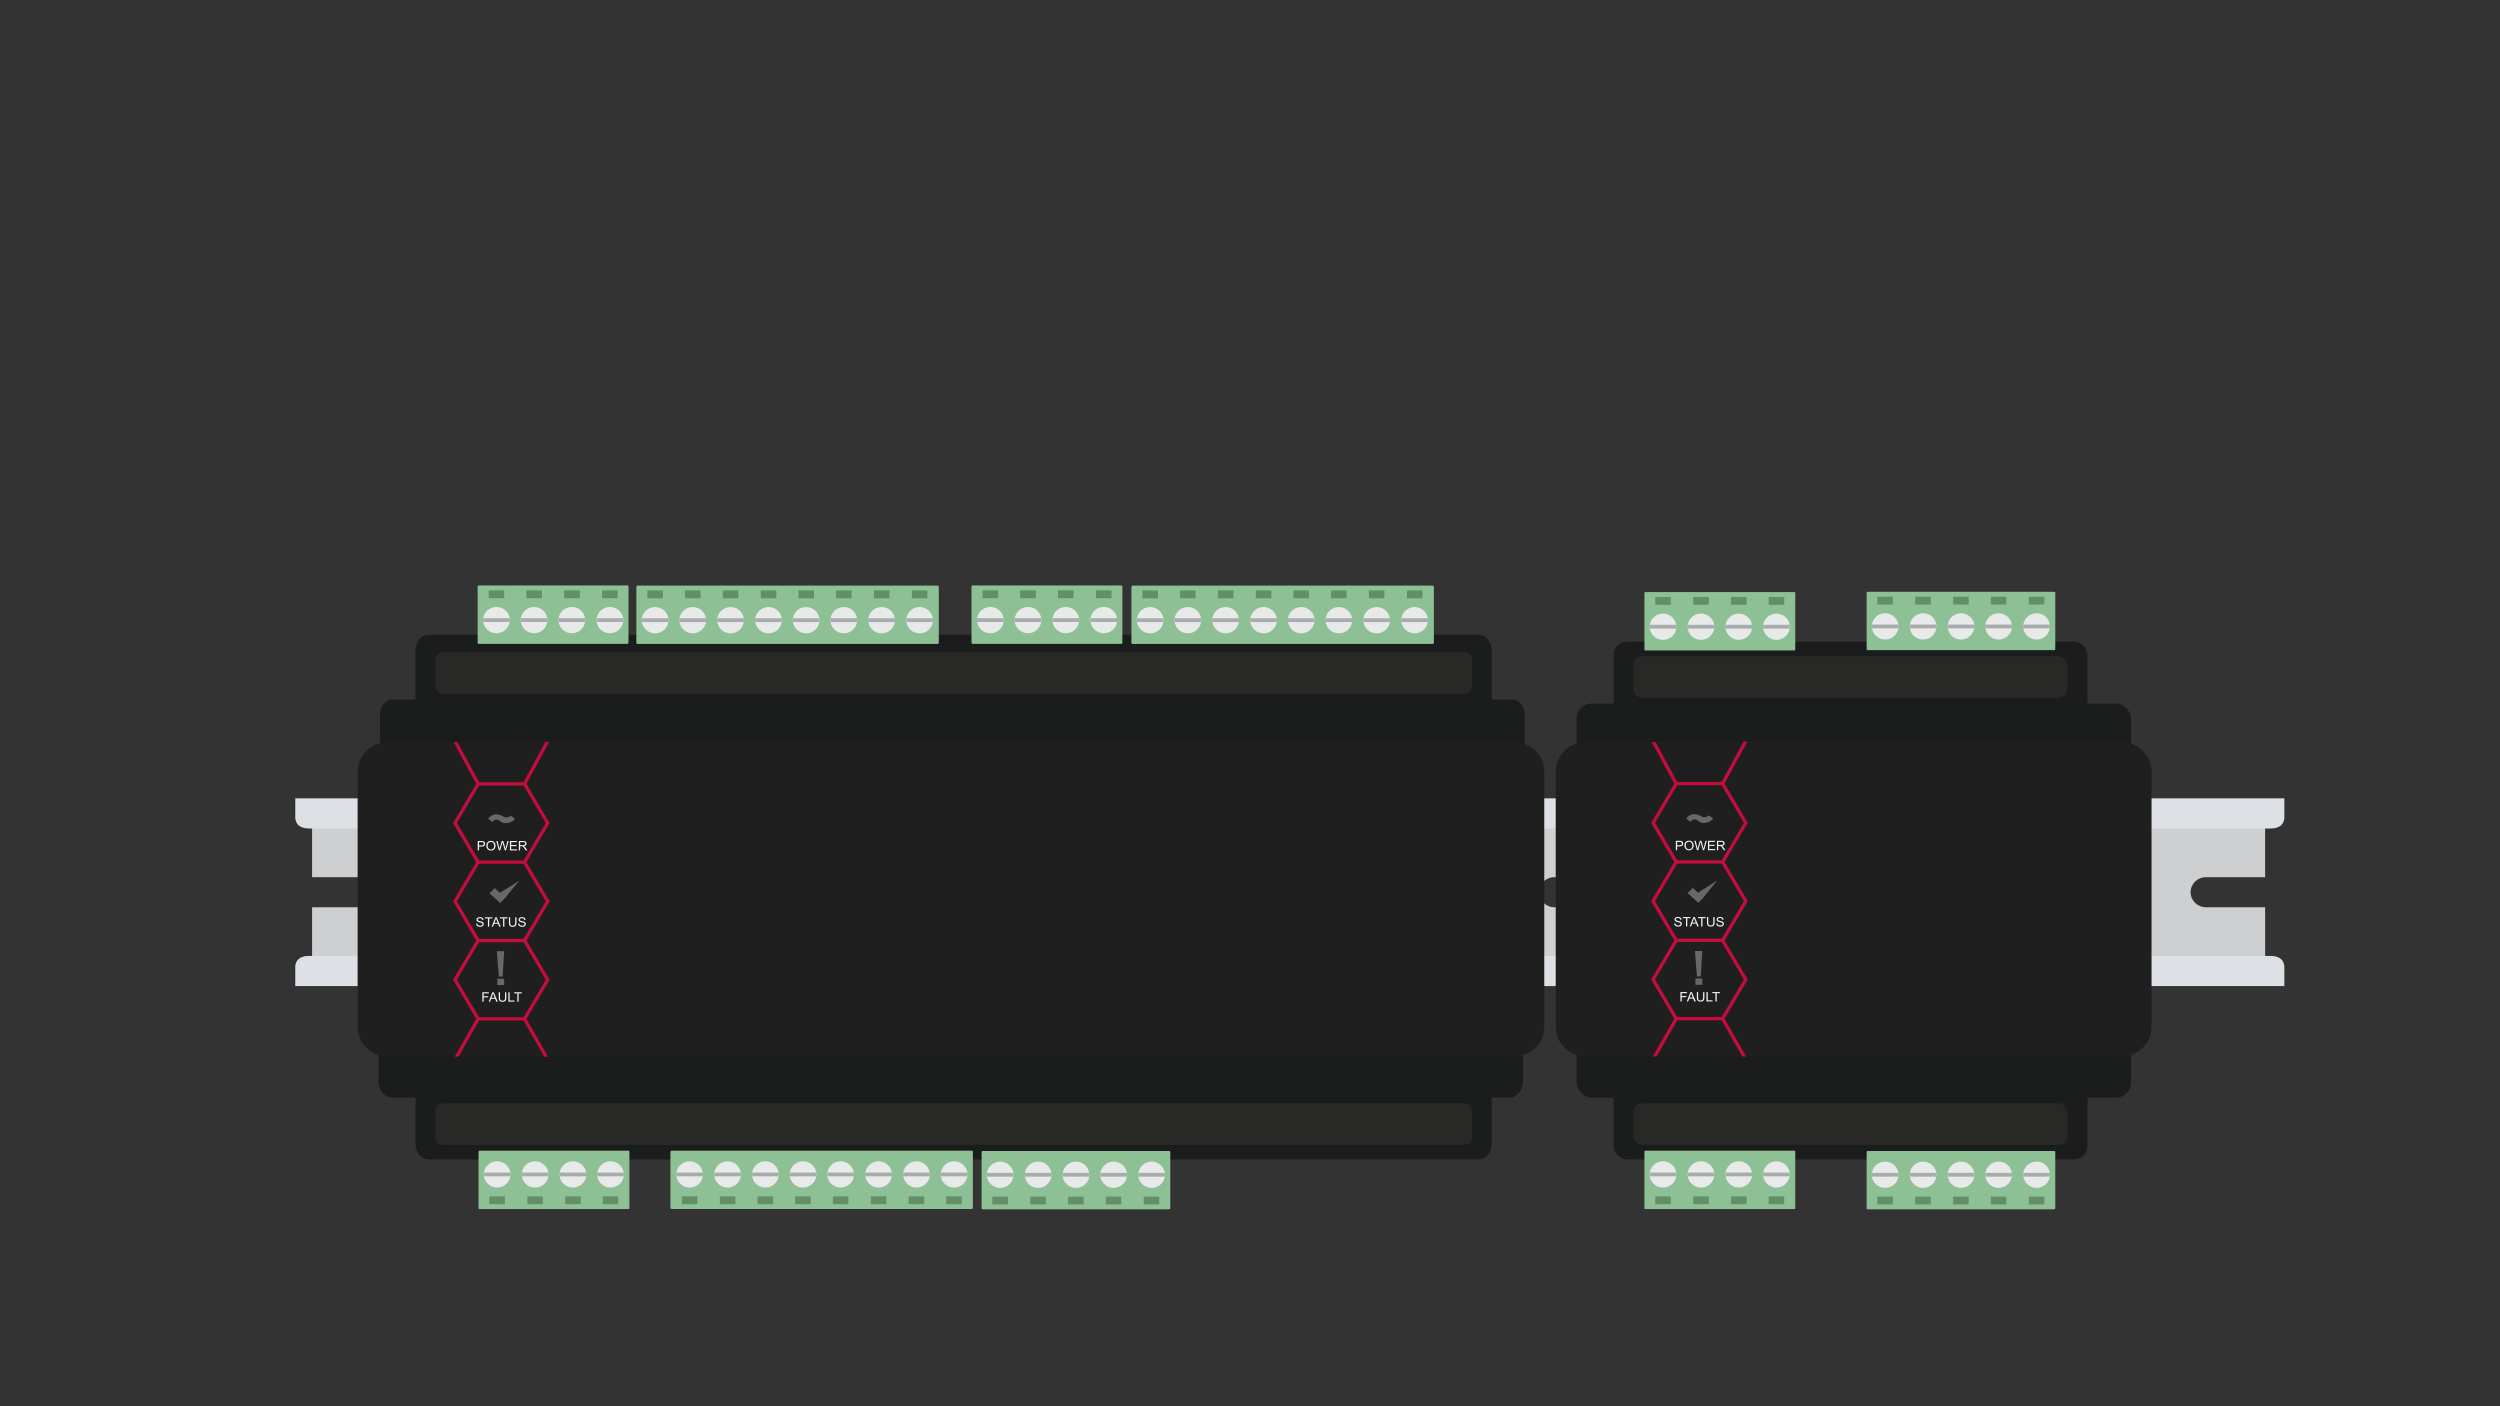<?xml version="1.0" encoding="UTF-8"?><svg id="Layer_1" xmlns="http://www.w3.org/2000/svg" xmlns:xlink="http://www.w3.org/1999/xlink" viewBox="0 0 800 450"><rect x="0" y="0" width="800" height="450" fill="#333333" stroke="none"/><defs><style>.cls-1{fill:#282827;}.cls-2{clip-path:url(#clippath-45);}.cls-3{clip-path:url(#clippath-20);}.cls-4{clip-path:url(#clippath-11);}.cls-5{clip-path:url(#clippath-16);}.cls-6{clip-path:url(#clippath-33);}.cls-7{clip-path:url(#clippath-47);}.cls-8{fill:#628e68;}.cls-9{clip-path:url(#clippath-41);}.cls-10{clip-path:url(#clippath-32);}.cls-11{fill:#f4f5f6;}.cls-12{clip-path:url(#clippath-2);}.cls-13{clip-path:url(#clippath-13);}.cls-14{isolation:isolate;}.cls-15{clip-path:url(#clippath-37);}.cls-16{clip-path:url(#clippath-46);}.cls-17{clip-path:url(#clippath-25);}.cls-18{clip-path:url(#clippath-15);}.cls-19{clip-path:url(#clippath-6);}.cls-20{stroke:#a9acad;stroke-miterlimit:10;stroke-width:1.216px;}.cls-20,.cls-21{fill:none;}.cls-22{clip-path:url(#clippath-40);}.cls-23{clip-path:url(#clippath-26);}.cls-24{fill:#cdcfd1;}.cls-25{clip-path:url(#clippath-7);}.cls-26{clip-path:url(#clippath-21);}.cls-27{clip-path:url(#clippath-34);}.cls-28{clip-path:url(#clippath-57);}.cls-29{clip-path:url(#clippath-1);}.cls-30{clip-path:url(#clippath-4);}.cls-31{fill:#1b1c1c;}.cls-32{clip-path:url(#clippath-38);}.cls-33{clip-path:url(#clippath-36);}.cls-34{clip-path:url(#clippath-27);}.cls-35{fill:#e8eaea;}.cls-36{clip-path:url(#clippath-44);}.cls-37{clip-path:url(#clippath-12);}.cls-38{clip-path:url(#clippath-24);}.cls-39{clip-path:url(#clippath-30);}.cls-40{clip-path:url(#clippath-22);}.cls-41{clip-path:url(#clippath-9);}.cls-42{clip-path:url(#clippath-52);}.cls-43{clip-path:url(#clippath);}.cls-44{clip-path:url(#clippath-50);}.cls-45{clip-path:url(#clippath-48);}.cls-46{clip-path:url(#clippath-39);}.cls-47{clip-path:url(#clippath-19);}.cls-48{clip-path:url(#clippath-31);}.cls-49{clip-path:url(#clippath-54);}.cls-50{clip-path:url(#clippath-3);}.cls-51{clip-path:url(#clippath-43);}.cls-52{fill:#8ec096;}.cls-53{clip-path:url(#clippath-8);}.cls-54{fill:#dde0e4;}.cls-55{clip-path:url(#clippath-55);}.cls-56{clip-path:url(#clippath-29);}.cls-57{clip-path:url(#clippath-18);}.cls-58{clip-path:url(#clippath-14);}.cls-59{clip-path:url(#clippath-17);}.cls-60{clip-path:url(#clippath-5);}.cls-61{clip-path:url(#clippath-58);}.cls-62{clip-path:url(#clippath-42);}.cls-63{clip-path:url(#clippath-10);}.cls-64{fill:#1f1f20;}.cls-65{clip-path:url(#clippath-23);}.cls-66{fill:#686868;}.cls-67{clip-path:url(#clippath-56);}.cls-68{clip-path:url(#clippath-53);}.cls-69{clip-path:url(#clippath-49);}.cls-70{clip-path:url(#clippath-51);}.cls-71{clip-path:url(#clippath-28);}.cls-72{fill:#c40d3c;}.cls-73{clip-path:url(#clippath-35);}</style><clipPath id="clippath"><ellipse class="cls-21" cx="159.088" cy="375.817" rx="4.273" ry="4.206"/></clipPath><clipPath id="clippath-1"><ellipse class="cls-21" cx="183.329" cy="375.817" rx="4.273" ry="4.206"/></clipPath><clipPath id="clippath-2"><ellipse class="cls-21" cx="195.372" cy="375.817" rx="4.273" ry="4.206"/></clipPath><clipPath id="clippath-3"><ellipse class="cls-21" cx="171.234" cy="375.817" rx="4.273" ry="4.206"/></clipPath><clipPath id="clippath-4"><ellipse class="cls-21" cx="320.048" cy="375.919" rx="4.273" ry="4.206"/></clipPath><clipPath id="clippath-5"><ellipse class="cls-21" cx="344.315" cy="375.919" rx="4.273" ry="4.206"/></clipPath><clipPath id="clippath-6"><ellipse class="cls-21" cx="356.358" cy="375.919" rx="4.273" ry="4.206"/></clipPath><clipPath id="clippath-7"><ellipse class="cls-21" cx="368.504" cy="375.919" rx="4.273" ry="4.206"/></clipPath><clipPath id="clippath-8"><ellipse class="cls-21" cx="332.194" cy="375.919" rx="4.273" ry="4.206"/></clipPath><clipPath id="clippath-9"><ellipse class="cls-21" cx="269.002" cy="375.817" rx="4.273" ry="4.206"/></clipPath><clipPath id="clippath-10"><ellipse class="cls-21" cx="293.269" cy="375.817" rx="4.273" ry="4.206"/></clipPath><clipPath id="clippath-11"><ellipse class="cls-21" cx="305.312" cy="375.817" rx="4.273" ry="4.206"/></clipPath><clipPath id="clippath-12"><ellipse class="cls-21" cx="281.148" cy="375.817" rx="4.273" ry="4.206"/></clipPath><clipPath id="clippath-13"><ellipse class="cls-21" cx="220.675" cy="375.817" rx="4.273" ry="4.206"/></clipPath><clipPath id="clippath-14"><ellipse class="cls-21" cx="244.916" cy="375.817" rx="4.273" ry="4.206"/></clipPath><clipPath id="clippath-15"><ellipse class="cls-21" cx="256.959" cy="375.817" rx="4.273" ry="4.206"/></clipPath><clipPath id="clippath-16"><ellipse class="cls-21" cx="232.821" cy="375.817" rx="4.273" ry="4.206"/></clipPath><clipPath id="clippath-17"><ellipse class="cls-21" cx="195.165" cy="198.435" rx="4.273" ry="4.206"/></clipPath><clipPath id="clippath-18"><ellipse class="cls-21" cx="170.898" cy="198.435" rx="4.273" ry="4.206"/></clipPath><clipPath id="clippath-19"><ellipse class="cls-21" cx="158.855" cy="198.435" rx="4.273" ry="4.206"/></clipPath><clipPath id="clippath-20"><ellipse class="cls-21" cx="182.992" cy="198.435" rx="4.273" ry="4.206"/></clipPath><clipPath id="clippath-21"><ellipse class="cls-21" cx="245.926" cy="198.461" rx="4.273" ry="4.206"/></clipPath><clipPath id="clippath-22"><ellipse class="cls-21" cx="221.685" cy="198.461" rx="4.273" ry="4.206"/></clipPath><clipPath id="clippath-23"><ellipse class="cls-21" cx="209.642" cy="198.461" rx="4.273" ry="4.206"/></clipPath><clipPath id="clippath-24"><ellipse class="cls-21" cx="233.78" cy="198.461" rx="4.273" ry="4.206"/></clipPath><clipPath id="clippath-25"><ellipse class="cls-21" cx="294.279" cy="198.461" rx="4.273" ry="4.206"/></clipPath><clipPath id="clippath-26"><ellipse class="cls-21" cx="270.012" cy="198.461" rx="4.273" ry="4.206"/></clipPath><clipPath id="clippath-27"><ellipse class="cls-21" cx="257.969" cy="198.461" rx="4.273" ry="4.206"/></clipPath><clipPath id="clippath-28"><ellipse class="cls-21" cx="282.106" cy="198.461" rx="4.273" ry="4.206"/></clipPath><clipPath id="clippath-29"><ellipse class="cls-21" cx="353.198" cy="198.435" rx="4.273" ry="4.206"/></clipPath><clipPath id="clippath-30"><ellipse class="cls-21" cx="328.957" cy="198.435" rx="4.273" ry="4.206"/></clipPath><clipPath id="clippath-31"><ellipse class="cls-21" cx="316.914" cy="198.435" rx="4.273" ry="4.206"/></clipPath><clipPath id="clippath-32"><ellipse class="cls-21" cx="341.052" cy="198.435" rx="4.273" ry="4.206"/></clipPath><clipPath id="clippath-33"><ellipse class="cls-21" cx="404.348" cy="198.461" rx="4.273" ry="4.206"/></clipPath><clipPath id="clippath-34"><ellipse class="cls-21" cx="380.107" cy="198.461" rx="4.273" ry="4.206"/></clipPath><clipPath id="clippath-35"><ellipse class="cls-21" cx="368.064" cy="198.461" rx="4.273" ry="4.206"/></clipPath><clipPath id="clippath-36"><ellipse class="cls-21" cx="392.202" cy="198.461" rx="4.273" ry="4.206"/></clipPath><clipPath id="clippath-37"><ellipse class="cls-21" cx="452.675" cy="198.461" rx="4.273" ry="4.206"/></clipPath><clipPath id="clippath-38"><ellipse class="cls-21" cx="428.434" cy="198.461" rx="4.273" ry="4.206"/></clipPath><clipPath id="clippath-39"><ellipse class="cls-21" cx="416.391" cy="198.461" rx="4.273" ry="4.206"/></clipPath><clipPath id="clippath-40"><ellipse class="cls-21" cx="440.528" cy="198.461" rx="4.273" ry="4.206"/></clipPath><clipPath id="clippath-41"><ellipse class="cls-21" cx="532.171" cy="200.552" rx="4.273" ry="4.206"/></clipPath><clipPath id="clippath-42"><ellipse class="cls-21" cx="556.412" cy="200.552" rx="4.273" ry="4.206"/></clipPath><clipPath id="clippath-43"><ellipse class="cls-21" cx="568.455" cy="200.552" rx="4.273" ry="4.206"/></clipPath><clipPath id="clippath-44"><ellipse class="cls-21" cx="544.317" cy="200.552" rx="4.273" ry="4.206"/></clipPath><clipPath id="clippath-45"><ellipse class="cls-21" cx="603.25" cy="200.45" rx="4.273" ry="4.206"/></clipPath><clipPath id="clippath-46"><ellipse class="cls-21" cx="627.517" cy="200.45" rx="4.273" ry="4.206"/></clipPath><clipPath id="clippath-47"><ellipse class="cls-21" cx="639.559" cy="200.45" rx="4.273" ry="4.206"/></clipPath><clipPath id="clippath-48"><ellipse class="cls-21" cx="651.706" cy="200.45" rx="4.273" ry="4.206"/></clipPath><clipPath id="clippath-49"><ellipse class="cls-21" cx="615.396" cy="200.45" rx="4.273" ry="4.206"/></clipPath><clipPath id="clippath-50"><ellipse class="cls-21" cx="532.171" cy="375.817" rx="4.273" ry="4.206"/></clipPath><clipPath id="clippath-51"><ellipse class="cls-21" cx="556.412" cy="375.817" rx="4.273" ry="4.206"/></clipPath><clipPath id="clippath-52"><ellipse class="cls-21" cx="568.455" cy="375.817" rx="4.273" ry="4.206"/></clipPath><clipPath id="clippath-53"><ellipse class="cls-21" cx="544.317" cy="375.817" rx="4.273" ry="4.206"/></clipPath><clipPath id="clippath-54"><ellipse class="cls-21" cx="603.25" cy="375.919" rx="4.273" ry="4.206"/></clipPath><clipPath id="clippath-55"><ellipse class="cls-21" cx="627.517" cy="375.919" rx="4.273" ry="4.206"/></clipPath><clipPath id="clippath-56"><ellipse class="cls-21" cx="639.559" cy="375.919" rx="4.273" ry="4.206"/></clipPath><clipPath id="clippath-57"><ellipse class="cls-21" cx="651.706" cy="375.919" rx="4.273" ry="4.206"/></clipPath><clipPath id="clippath-58"><ellipse class="cls-21" cx="615.396" cy="375.919" rx="4.273" ry="4.206"/></clipPath></defs><g><path class="cls-24" d="m705.878,290.316c-2.699,0-4.888-2.153-4.888-4.81s2.188-4.81,4.888-4.81h18.961v-18.824H99.862v18.824h18.961c2.699,0,4.887,2.154,4.887,4.81s-2.188,4.81-4.887,4.81h-18.961v18.824h624.977v-18.824h-18.961Zm-517.698,0h-37.922c-2.699,0-4.888-2.153-4.888-4.81s2.188-4.81,4.888-4.81h37.922c2.699,0,4.888,2.154,4.888,4.81s-2.188,4.81-4.888,4.81Zm69.354,0h-37.922c-2.699,0-4.887-2.153-4.887-4.81s2.188-4.81,4.887-4.81h37.922c2.699,0,4.887,2.154,4.887,4.81s-2.188,4.81-4.887,4.81Zm69.663,0h-37.922c-2.699,0-4.887-2.153-4.887-4.81s2.188-4.81,4.887-4.81h37.922c2.699,0,4.887,2.154,4.887,4.81s-2.188,4.81-4.887,4.81Zm69.474,0h-37.922c-2.699,0-4.887-2.153-4.887-4.81s2.188-4.81,4.887-4.81h37.922c2.699,0,4.887,2.154,4.887,4.81s-2.188,4.81-4.887,4.81Zm69.28,0h-37.922c-2.699,0-4.888-2.153-4.888-4.81s2.188-4.81,4.888-4.81h37.922c2.699,0,4.888,2.154,4.888,4.81s-2.188,4.81-4.888,4.81Zm69.358,0h-37.922c-2.699,0-4.887-2.153-4.887-4.81s2.188-4.81,4.887-4.81h37.922c2.699,0,4.887,2.154,4.887,4.81s-2.188,4.81-4.887,4.81Zm69.353,0h-37.922c-2.699,0-4.887-2.153-4.887-4.81s2.188-4.81,4.887-4.81h37.922c2.699,0,4.887,2.154,4.887,4.81s-2.188,4.81-4.887,4.81Zm69.663,0h-37.922c-2.699,0-4.887-2.153-4.887-4.81s2.188-4.81,4.887-4.81h37.922c2.699,0,4.887,2.154,4.887,4.81s-2.188,4.81-4.887,4.81Z"/><g><path class="cls-54" d="m251.426,255.465h479.561v5.795s.491,3.863-4.416,3.863H98.902c-4.906,0-4.416-3.863-4.416-3.863v-5.795h152.181s4.759,0,4.759,0Z"/><path class="cls-54" d="m251.426,315.547h479.561v-5.795s.491-3.863-4.416-3.863H98.902c-4.906,0-4.416,3.863-4.416,3.863v5.795h152.181s4.759,0,4.759,0Z"/></g></g><g><path class="cls-31" d="m137.1,344.975h336.087c2.279,0,4.144,2.243,4.144,4.996v16.058c0,2.753-1.865,4.996-4.144,4.996H137.1c-2.279,0-4.144-2.243-4.144-4.996v-16.058c0-2.778,1.865-4.996,4.144-4.996Z"/><path class="cls-31" d="m137.1,203.125h336.087c2.279,0,4.144,2.243,4.144,4.996v16.058c0,2.753-1.865,4.996-4.144,4.996H137.1c-2.279,0-4.144-2.243-4.144-4.996v-16.058c0-2.753,1.865-4.996,4.144-4.996Z"/><g><path class="cls-52" d="m153.416,368.222h47.705c.155,0,.285.127.285.28v18.123c0,.153-.13.28-.285.28h-47.705c-.155,0-.285-.127-.285-.28v-18.123c0-.153.13-.28.285-.28Z"/><rect class="cls-8" x="192.894" y="382.837" width="4.973" height="2.498"/><rect class="cls-8" x="180.85" y="382.837" width="4.973" height="2.498"/><rect class="cls-8" x="168.75" y="382.837" width="4.973" height="2.498"/><rect class="cls-8" x="156.596" y="382.837" width="4.973" height="2.498"/><g><ellipse id="SVGID" class="cls-35" cx="159.088" cy="375.817" rx="4.273" ry="4.206"/><g class="cls-43"><line class="cls-20" x1="163.568" y1="375.817" x2="154.582" y2="375.817"/></g></g><g><ellipse id="SVGID-2" class="cls-35" cx="183.329" cy="375.817" rx="4.273" ry="4.206"/><g class="cls-29"><line class="cls-20" x1="187.835" y1="375.817" x2="178.849" y2="375.817"/></g></g><g><ellipse id="SVGID-3" class="cls-35" cx="195.372" cy="375.817" rx="4.273" ry="4.206"/><g class="cls-12"><line class="cls-20" x1="199.878" y1="375.817" x2="190.891" y2="375.817"/></g></g><g><ellipse id="SVGID-4" class="cls-35" cx="171.234" cy="375.817" rx="4.273" ry="4.206"/><g class="cls-50"><line class="cls-20" x1="175.715" y1="375.817" x2="166.754" y2="375.817"/></g></g></g><g><path class="cls-52" d="m314.428,368.324h59.748c.155,0,.311.127.311.306v18.047c0,.153-.13.306-.311.306h-59.748c-.155,0-.311-.127-.311-.306v-18.047c0-.178.13-.306.311-.306Z"/><rect class="cls-8" x="353.848" y="382.921" width="4.973" height="2.498"/><rect class="cls-8" x="341.804" y="382.921" width="4.973" height="2.498"/><rect class="cls-8" x="329.705" y="382.921" width="4.973" height="2.498"/><rect class="cls-8" x="317.55" y="382.921" width="4.973" height="2.498"/><g><ellipse id="SVGID-5" class="cls-35" cx="320.048" cy="375.919" rx="4.273" ry="4.206"/><g class="cls-30"><line class="cls-20" x1="324.554" y1="375.919" x2="315.568" y2="375.919"/></g></g><g><ellipse id="SVGID-6" class="cls-35" cx="344.315" cy="375.919" rx="4.273" ry="4.206"/><g class="cls-60"><line class="cls-20" x1="348.795" y1="375.919" x2="339.809" y2="375.919"/></g></g><g><ellipse id="SVGID-7" class="cls-35" cx="356.358" cy="375.919" rx="4.273" ry="4.206"/><g class="cls-19"><line class="cls-20" x1="360.838" y1="375.919" x2="351.851" y2="375.919"/></g></g><rect class="cls-8" x="366.003" y="382.921" width="4.973" height="2.498"/><g><ellipse id="SVGID-8" class="cls-35" cx="368.504" cy="375.919" rx="4.273" ry="4.206"/><g class="cls-25"><line class="cls-20" x1="372.985" y1="375.919" x2="363.998" y2="375.919"/></g></g><g><ellipse id="SVGID-9" class="cls-35" cx="332.194" cy="375.919" rx="4.273" ry="4.206"/><g class="cls-53"><line class="cls-20" x1="336.701" y1="375.919" x2="327.714" y2="375.919"/></g></g></g><g><path class="cls-52" d="m214.925,368.222h96.006c.207,0,.388.178.388.382v17.894c0,.204-.181.382-.388.382h-96.006c-.207,0-.388-.178-.388-.382v-17.894c0-.204.155-.382.388-.382Z"/><g><rect class="cls-8" x="302.804" y="382.837" width="4.973" height="2.498"/><rect class="cls-8" x="290.76" y="382.837" width="4.973" height="2.498"/><rect class="cls-8" x="278.661" y="382.837" width="4.973" height="2.498"/><rect class="cls-8" x="266.506" y="382.837" width="4.973" height="2.498"/><g><ellipse id="SVGID-10" class="cls-35" cx="269.002" cy="375.817" rx="4.273" ry="4.206"/><g class="cls-41"><line class="cls-20" x1="273.508" y1="375.817" x2="264.521" y2="375.817"/></g></g><g><ellipse id="SVGID-11" class="cls-35" cx="293.269" cy="375.817" rx="4.273" ry="4.206"/><g class="cls-63"><line class="cls-20" x1="297.749" y1="375.817" x2="288.762" y2="375.817"/></g></g><g><ellipse id="SVGID-12" class="cls-35" cx="305.312" cy="375.817" rx="4.273" ry="4.206"/><g class="cls-4"><line class="cls-20" x1="309.792" y1="375.817" x2="300.805" y2="375.817"/></g></g><g><ellipse id="SVGID-13" class="cls-35" cx="281.148" cy="375.817" rx="4.273" ry="4.206"/><g class="cls-37"><line class="cls-20" x1="285.655" y1="375.817" x2="276.668" y2="375.817"/></g></g></g><g><rect class="cls-8" x="254.462" y="382.837" width="4.973" height="2.498"/><rect class="cls-8" x="242.418" y="382.837" width="4.973" height="2.498"/><rect class="cls-8" x="230.345" y="382.837" width="4.973" height="2.498"/><rect class="cls-8" x="218.19" y="382.837" width="4.973" height="2.498"/><g><ellipse id="SVGID-14" class="cls-35" cx="220.675" cy="375.817" rx="4.273" ry="4.206"/><g class="cls-13"><line class="cls-20" x1="225.155" y1="375.817" x2="216.194" y2="375.817"/></g></g><g><ellipse id="SVGID-15" class="cls-35" cx="244.916" cy="375.817" rx="4.273" ry="4.206"/><g class="cls-58"><line class="cls-20" x1="249.422" y1="375.817" x2="240.436" y2="375.817"/></g></g><g><ellipse id="SVGID-16" class="cls-35" cx="256.959" cy="375.817" rx="4.273" ry="4.206"/><g class="cls-18"><line class="cls-20" x1="261.465" y1="375.817" x2="252.478" y2="375.817"/></g></g><g><ellipse id="SVGID-17" class="cls-35" cx="232.821" cy="375.817" rx="4.273" ry="4.206"/><g class="cls-5"><line class="cls-20" x1="237.328" y1="375.817" x2="228.341" y2="375.817"/></g></g></g></g><path class="cls-31" d="m125.549,329.528h357.375c2.434,0,4.429,2.294,4.429,5.123v11.47c0,2.829-1.994,5.123-4.429,5.123H125.549c-2.434,0-4.429-2.294-4.429-5.123v-11.47c0-2.829,1.968-5.123,4.429-5.123Z"/><path class="cls-31" d="m483.779,242.481H125.705c-2.253,0-4.092-2.039-4.092-4.537v-9.559c0-2.523,1.839-4.537,4.092-4.537h358.075c2.253,0,4.092,2.039,4.092,4.537v9.559c0,2.523-1.839,4.537-4.092,4.537Z"/><path id="SVGID-18" class="cls-64" d="m484.401,338.067H124.177c-5.387,0-9.738-4.231-9.738-9.457v-81.694c0-5.225,4.351-9.457,9.738-9.457h360.25c5.387,0,9.738,4.231,9.738,9.457v81.694c0,5.225-4.377,9.457-9.764,9.457Z"/><path class="cls-21" d="m484.401,338.067H124.177c-5.387,0-9.738-4.231-9.738-9.457v-81.694c0-5.225,4.351-9.457,9.738-9.457h360.25c5.387,0,9.738,4.231,9.738,9.457v81.694c0,5.225-4.377,9.457-9.764,9.457Z"/><g><path class="cls-52" d="m200.837,206.031h-47.705c-.155,0-.285-.127-.285-.28v-18.123c0-.153.13-.28.285-.28h47.705c.155,0,.285.127.285.28v18.123c-.026.153-.155.28-.285.28Z"/><rect class="cls-8" x="156.395" y="188.928" width="4.973" height="2.498"/><rect class="cls-8" x="168.437" y="188.928" width="4.973" height="2.498"/><rect class="cls-8" x="180.532" y="188.928" width="4.973" height="2.498"/><rect class="cls-8" x="192.678" y="188.928" width="4.973" height="2.498"/><g><ellipse id="SVGID-19" class="cls-35" cx="195.165" cy="198.435" rx="4.273" ry="4.206"/><g class="cls-59"><line class="cls-20" x1="190.658" y1="198.435" x2="199.645" y2="198.435"/></g></g><g><ellipse id="SVGID-20" class="cls-35" cx="170.898" cy="198.435" rx="4.273" ry="4.206"/><g class="cls-57"><line class="cls-20" x1="166.417" y1="198.435" x2="175.404" y2="198.435"/></g></g><g><ellipse id="SVGID-21" class="cls-35" cx="158.855" cy="198.435" rx="4.273" ry="4.206"/><g class="cls-47"><line class="cls-20" x1="154.374" y1="198.435" x2="163.361" y2="198.435"/></g></g><g><ellipse id="SVGID-22" class="cls-35" cx="182.992" cy="198.435" rx="4.273" ry="4.206"/><g class="cls-3"><line class="cls-20" x1="178.512" y1="198.435" x2="187.499" y2="198.435"/></g></g></g><g><path class="cls-52" d="m300.028,206.057h-96.006c-.207,0-.388-.178-.388-.382v-17.894c0-.204.181-.382.388-.382h96.006c.207,0,.388.178.388.382v17.894c0,.229-.181.382-.388.382Z"/><g><rect class="cls-8" x="207.156" y="188.953" width="4.973" height="2.498"/><rect class="cls-8" x="219.199" y="188.953" width="4.973" height="2.498"/><rect class="cls-8" x="231.293" y="188.953" width="4.973" height="2.498"/><rect class="cls-8" x="243.466" y="188.953" width="4.973" height="2.498"/><g><ellipse id="SVGID-23" class="cls-35" cx="245.926" cy="198.461" rx="4.273" ry="4.206"/><g class="cls-26"><line class="cls-20" x1="241.446" y1="198.461" x2="250.432" y2="198.461"/></g></g><g><ellipse id="SVGID-24" class="cls-35" cx="221.685" cy="198.461" rx="4.273" ry="4.206"/><g class="cls-40"><line class="cls-20" x1="217.204" y1="198.461" x2="226.165" y2="198.461"/></g></g><g><ellipse id="SVGID-25" class="cls-35" cx="209.642" cy="198.461" rx="4.273" ry="4.206"/><g class="cls-65"><line class="cls-20" x1="205.162" y1="198.461" x2="214.123" y2="198.461"/></g></g><g><ellipse id="SVGID-26" class="cls-35" cx="233.78" cy="198.461" rx="4.273" ry="4.206"/><g class="cls-38"><line class="cls-20" x1="229.299" y1="198.461" x2="238.286" y2="198.461"/></g></g></g><g><rect class="cls-8" x="255.509" y="188.953" width="4.973" height="2.498"/><rect class="cls-8" x="267.551" y="188.953" width="4.973" height="2.498"/><rect class="cls-8" x="279.646" y="188.953" width="4.973" height="2.498"/><rect class="cls-8" x="291.793" y="188.953" width="4.973" height="2.498"/><g><ellipse id="SVGID-27" class="cls-35" cx="294.279" cy="198.461" rx="4.273" ry="4.206"/><g class="cls-17"><line class="cls-20" x1="289.772" y1="198.461" x2="298.759" y2="198.461"/></g></g><g><ellipse id="SVGID-28" class="cls-35" cx="270.012" cy="198.461" rx="4.273" ry="4.206"/><g class="cls-23"><line class="cls-20" x1="265.531" y1="198.461" x2="274.518" y2="198.461"/></g></g><g><ellipse id="SVGID-29" class="cls-35" cx="257.969" cy="198.461" rx="4.273" ry="4.206"/><g class="cls-34"><line class="cls-20" x1="253.488" y1="198.461" x2="262.475" y2="198.461"/></g></g><g><ellipse id="SVGID-30" class="cls-35" cx="282.106" cy="198.461" rx="4.273" ry="4.206"/><g class="cls-71"><line class="cls-20" x1="277.626" y1="198.461" x2="286.613" y2="198.461"/></g></g></g></g><g><path class="cls-52" d="m358.87,206.031h-47.705c-.155,0-.285-.127-.285-.28v-18.123c0-.153.13-.28.285-.28h47.705c.155,0,.285.127.285.28v18.123c-.026.153-.129.28-.285.28Z"/><rect class="cls-8" x="314.428" y="188.928" width="4.973" height="2.498"/><rect class="cls-8" x="326.471" y="188.928" width="4.973" height="2.498"/><rect class="cls-8" x="338.565" y="188.928" width="4.973" height="2.498"/><rect class="cls-8" x="350.712" y="188.928" width="4.973" height="2.498"/><g><ellipse id="SVGID-31" class="cls-35" cx="353.198" cy="198.435" rx="4.273" ry="4.206"/><g class="cls-56"><line class="cls-20" x1="348.692" y1="198.435" x2="357.679" y2="198.435"/></g></g><g><ellipse id="SVGID-32" class="cls-35" cx="328.957" cy="198.435" rx="4.273" ry="4.206"/><g class="cls-39"><line class="cls-20" x1="324.451" y1="198.435" x2="333.438" y2="198.435"/></g></g><g><ellipse id="SVGID-33" class="cls-35" cx="316.914" cy="198.435" rx="4.273" ry="4.206"/><g class="cls-48"><line class="cls-20" x1="312.408" y1="198.435" x2="321.395" y2="198.435"/></g></g><g><ellipse id="SVGID-34" class="cls-35" cx="341.052" cy="198.435" rx="4.273" ry="4.206"/><g class="cls-10"><line class="cls-20" x1="336.545" y1="198.435" x2="345.532" y2="198.435"/></g></g></g><g><path class="cls-52" d="m458.45,206.057h-96.006c-.207,0-.388-.178-.388-.382v-17.894c0-.204.181-.382.388-.382h96.006c.207,0,.388.178.388.382v17.894c0,.229-.181.382-.388.382Z"/><g><rect class="cls-8" x="365.578" y="188.953" width="4.973" height="2.498"/><rect class="cls-8" x="377.621" y="188.953" width="4.973" height="2.498"/><rect class="cls-8" x="389.715" y="188.953" width="4.973" height="2.498"/><rect class="cls-8" x="401.862" y="188.953" width="4.973" height="2.498"/><g><ellipse id="SVGID-35" class="cls-35" cx="404.348" cy="198.461" rx="4.273" ry="4.206"/><g class="cls-6"><line class="cls-20" x1="399.868" y1="198.461" x2="408.828" y2="198.461"/></g></g><g><ellipse id="SVGID-36" class="cls-35" cx="380.107" cy="198.461" rx="4.273" ry="4.206"/><g class="cls-27"><line class="cls-20" x1="375.601" y1="198.461" x2="384.587" y2="198.461"/></g></g><g><ellipse id="SVGID-37" class="cls-35" cx="368.064" cy="198.461" rx="4.273" ry="4.206"/><g class="cls-73"><line class="cls-20" x1="363.558" y1="198.461" x2="372.545" y2="198.461"/></g></g><g><ellipse id="SVGID-38" class="cls-35" cx="392.202" cy="198.461" rx="4.273" ry="4.206"/><g class="cls-33"><line class="cls-20" x1="387.695" y1="198.461" x2="396.682" y2="198.461"/></g></g></g><g><rect class="cls-8" x="413.905" y="188.953" width="4.973" height="2.498"/><rect class="cls-8" x="425.947" y="188.953" width="4.973" height="2.498"/><rect class="cls-8" x="438.042" y="188.953" width="4.973" height="2.498"/><rect class="cls-8" x="450.214" y="188.953" width="4.973" height="2.498"/><g><ellipse id="SVGID-39" class="cls-35" cx="452.675" cy="198.461" rx="4.273" ry="4.206"/><g class="cls-15"><line class="cls-20" x1="448.194" y1="198.461" x2="457.181" y2="198.461"/></g></g><g><ellipse id="SVGID-40" class="cls-35" cx="428.434" cy="198.461" rx="4.273" ry="4.206"/><g class="cls-32"><line class="cls-20" x1="423.953" y1="198.461" x2="432.94" y2="198.461"/></g></g><g><ellipse id="SVGID-41" class="cls-35" cx="416.391" cy="198.461" rx="4.273" ry="4.206"/><g class="cls-46"><line class="cls-20" x1="411.91" y1="198.461" x2="420.897" y2="198.461"/></g></g><g><ellipse id="SVGID-42" class="cls-35" cx="440.528" cy="198.461" rx="4.273" ry="4.206"/><g class="cls-22"><line class="cls-20" x1="436.048" y1="198.461" x2="445.035" y2="198.461"/></g></g></g></g><path class="cls-1" d="m468.525,222.039H141.814c-1.399,0-2.538-1.122-2.538-2.498v-8.335c0-1.376,1.14-2.498,2.538-2.498h326.711c1.399,0,2.538,1.122,2.538,2.498v8.335c0,1.376-1.14,2.498-2.538,2.498Z"/><path class="cls-1" d="m468.525,366.386H141.814c-1.399,0-2.538-1.122-2.538-2.498v-8.335c0-1.376,1.14-2.498,2.538-2.498h326.711c1.399,0,2.538,1.122,2.538,2.498v8.335c0,1.376-1.14,2.498-2.538,2.498Z"/><path class="cls-72" d="m168.463,275.893l7.432-12.516-7.439-12.552,7.292-13.402-1.196-.034-7.029,12.92h-14.199l-6.93-12.779-1.22-.015,7.217,13.311-7.414,12.551,7.408,12.516-7.408,12.54,7.408,12.541-7.408,12.541,7.41,12.521-6.883,12.102h1.225l6.587-11.581h14.214l6.608,11.581h1.227l-6.907-12.101,7.435-12.522-7.432-12.541,7.432-12.541-7.432-12.54Zm-15.152-24.53h14.225l7.122,12.014-7.122,11.989h-14.225l-7.097-11.989,7.097-12.014Zm0,25.056h14.225l7.122,12.014-7.122,12.014h-14.225l-7.097-12.014,7.097-12.014Zm14.225,49.085h-14.225l-7.097-11.989,7.097-12.014h14.225l7.122,12.014-7.122,11.989Z"/><polygon class="cls-66" points="162.948 283.845 159.984 285.72 158.286 284.176 156.654 285.859 160.073 288.968 161.705 287.286 163.777 284.712 166.211 281.755 162.948 283.845"/><g><polygon class="cls-66" points="160.85 312.521 159.633 312.521 158.985 304.39 161.342 304.39 160.85 312.521"/><rect class="cls-66" x="159.141" y="313.184" width="2.201" height="2.014"/></g><g class="cls-14"><path class="cls-11" d="m152.882,272.133v-3.003h1.161c.205,0,.361.01.469.029.151.024.277.071.381.14.102.069.184.166.246.29.062.124.094.261.094.41,0,.255-.084.471-.25.648-.167.177-.468.266-.903.266h-.79v1.221h-.407Zm.407-1.575h.797c.263,0,.449-.048.561-.144.11-.095.166-.23.166-.403,0-.125-.033-.233-.098-.323-.065-.089-.151-.148-.258-.177-.068-.018-.195-.026-.38-.026h-.788v1.073Z"/><path class="cls-11" d="m155.627,270.671c0-.499.138-.889.412-1.171.274-.282.629-.423,1.062-.423.285,0,.541.066.77.199s.402.317.521.554c.12.237.18.505.18.806,0,.305-.062.577-.189.817-.125.24-.305.422-.535.546s-.48.186-.748.186c-.289,0-.549-.068-.777-.205-.229-.136-.4-.323-.519-.559s-.177-.486-.177-.75Zm.42.006c0,.362.101.647.3.855.2.208.45.312.751.312.307,0,.559-.105.758-.315.197-.21.297-.508.297-.895,0-.244-.043-.458-.127-.64-.085-.182-.209-.324-.372-.424-.163-.101-.347-.15-.55-.15-.288,0-.536.096-.744.29s-.312.516-.312.968Z"/><path class="cls-11" d="m159.635,272.133l-.816-3.003h.418l.469,1.968c.05.207.094.411.13.615.078-.321.124-.506.139-.555l.586-2.028h.491l.441,1.52c.111.377.19.731.24,1.063.039-.19.09-.408.152-.653l.483-1.93h.409l-.844,3.003h-.393l-.649-2.288c-.055-.191-.087-.309-.097-.352-.032.138-.062.255-.09.352l-.654,2.288h-.416Z"/><path class="cls-11" d="m163.166,272.133v-3.003h2.227v.354h-1.818v.919h1.703v.353h-1.703v1.022h1.891v.354h-2.299Z"/><path class="cls-11" d="m166.033,272.133v-3.003h1.365c.275,0,.483.027.627.081.143.054.256.149.342.286s.129.288.129.453c0,.213-.071.393-.213.539-.142.146-.359.239-.655.279.108.05.189.1.245.149.119.106.232.24.339.399l.536.817h-.514l-.406-.625c-.119-.18-.218-.318-.295-.414-.076-.096-.146-.163-.207-.201s-.123-.065-.186-.08c-.047-.009-.122-.014-.227-.014h-.473v1.333h-.408Zm.408-1.678h.875c.188,0,.332-.019.438-.056s.186-.098.239-.18c.055-.083.082-.172.082-.27,0-.142-.053-.259-.159-.35-.105-.092-.271-.137-.5-.137h-.975v.993Z"/></g><g class="cls-14"><path class="cls-11" d="m152.346,295.57l.385-.033c.018.15.061.273.127.37s.17.174.31.233c.14.06.298.089.473.089.155,0,.292-.022.411-.068.119-.045.208-.106.266-.185.059-.079.088-.164.088-.257,0-.094-.028-.176-.084-.247-.057-.07-.148-.129-.277-.177-.082-.031-.266-.08-.549-.146-.282-.066-.48-.129-.594-.188-.147-.075-.257-.168-.329-.279-.071-.111-.108-.236-.108-.374,0-.151.045-.293.133-.425.088-.131.217-.231.387-.3.169-.068.357-.103.564-.103.229,0,.43.036.604.107.175.072.309.177.402.317.094.139.145.297.152.473l-.391.028c-.021-.189-.093-.333-.214-.43-.121-.097-.3-.146-.536-.146-.247,0-.427.044-.539.132-.113.088-.17.194-.17.318,0,.108.041.197.12.267.079.069.283.141.614.214.332.073.559.137.682.191.18.081.312.183.397.307.085.124.128.266.128.427,0,.16-.047.311-.141.452-.094.142-.229.251-.404.33-.176.078-.373.118-.594.118-.278,0-.512-.04-.7-.119-.188-.08-.336-.199-.443-.357-.106-.159-.163-.339-.169-.54Z"/><path class="cls-11" d="m156.137,296.535v-2.648h-1.014v-.354h2.44v.354h-1.019v2.648h-.408Z"/><path class="cls-11" d="m157.324,296.535l1.183-3.003h.438l1.262,3.003h-.465l-.359-.91h-1.287l-.339.91h-.433Zm.889-1.233h1.044l-.321-.832c-.098-.252-.171-.46-.219-.623-.039.192-.094.384-.166.574l-.338.881Z"/><path class="cls-11" d="m160.996,296.535v-2.648h-1.016v-.354h2.441v.354h-1.019v2.648h-.407Z"/><path class="cls-11" d="m164.861,293.532h.407v1.735c0,.302-.035.542-.104.719-.07.177-.197.322-.38.433s-.423.167-.72.167c-.288,0-.523-.048-.707-.146s-.314-.237-.393-.421c-.079-.184-.118-.435-.118-.753v-1.735h.407v1.733c0,.261.025.453.074.577.051.124.136.219.257.286s.269.101.444.101c.299,0,.514-.066.641-.199s.191-.387.191-.764v-1.733Z"/><path class="cls-11" d="m165.809,295.57l.385-.033c.018.15.061.273.127.37s.17.174.31.233c.14.06.298.089.473.089.155,0,.292-.022.411-.068.119-.045.208-.106.266-.185.059-.079.088-.164.088-.257,0-.094-.028-.176-.084-.247-.057-.07-.148-.129-.277-.177-.082-.031-.266-.08-.549-.146-.282-.066-.48-.129-.594-.188-.147-.075-.257-.168-.329-.279-.071-.111-.108-.236-.108-.374,0-.151.045-.293.133-.425.088-.131.217-.231.387-.3.169-.068.357-.103.564-.103.229,0,.43.036.604.107.175.072.309.177.402.317.094.139.145.297.152.473l-.391.028c-.021-.189-.093-.333-.214-.43-.121-.097-.3-.146-.536-.146-.247,0-.427.044-.539.132-.113.088-.17.194-.17.318,0,.108.041.197.12.267.079.069.283.141.614.214.332.073.559.137.682.191.18.081.312.183.397.307.085.124.128.266.128.427,0,.16-.047.311-.141.452-.094.142-.229.251-.404.33-.176.078-.373.118-.594.118-.278,0-.512-.04-.7-.119-.188-.08-.336-.199-.443-.357-.106-.159-.163-.339-.169-.54Z"/></g><g class="cls-14"><path class="cls-11" d="m154.354,320.529v-3.003h2.078v.354h-1.67v.93h1.445v.354h-1.445v1.364h-.408Z"/><path class="cls-11" d="m156.385,320.529l1.184-3.003h.438l1.261,3.003h-.465l-.359-.91h-1.287l-.338.91h-.434Zm.889-1.233h1.045l-.322-.832c-.098-.252-.17-.46-.219-.623-.039.192-.094.384-.166.574l-.338.881Z"/><path class="cls-11" d="m161.613,317.526h.408v1.735c0,.302-.035.542-.105.719-.07.177-.196.322-.379.433-.184.111-.423.167-.72.167-.288,0-.524-.048-.708-.146s-.314-.237-.393-.421-.117-.435-.117-.753v-1.735h.406v1.733c0,.261.025.453.075.577s.136.219.257.286.269.101.443.101c.3,0,.514-.066.641-.199.128-.132.191-.387.191-.764v-1.733Z"/><path class="cls-11" d="m162.683,320.529v-3.003h.407v2.648h1.518v.354h-1.925Z"/><path class="cls-11" d="m165.557,320.529v-2.648h-1.016v-.354h2.441v.354h-1.019v2.648h-.407Z"/></g><path class="cls-66" d="m157.069,262.638c-.285-.229-.57-.459-.881-.663.233-.255.466-.51.751-.739.363-.28.622-.382,1.062-.535.725-.229,1.373-.102,2.072.127.285.102.57.229.829.382.363.204.518.331.958.357.285.025.57-.025.855-.127l.751-.433.388.28c.181.153.363.28.544.433l.44.28-.233.255-.363.331-.388.28-.363.204-.388.127-.311.076c-.57.153-1.243.178-1.839.025-.647-.178-1.01-.739-1.606-.969-.622-.204-1.165.051-1.606.484l-.259.229-.414-.408Z"/></g><g><rect class="cls-31" x="516.347" y="205.344" width="151.662" height="26.05" rx="4.302" ry="4.302"/><rect class="cls-31" x="504.511" y="225.124" width="177.432" height="21.717" rx="4.825" ry="4.825"/><rect class="cls-1" x="522.666" y="209.983" width="138.879" height="13.331" rx="2.82" ry="2.82"/><g><path class="cls-52" d="m526.214,207.867v-18.123c0-.153.13-.28.285-.28h47.705c.155,0,.285.127.285.28v18.123c0,.153-.13.28-.285.28h-47.705c-.155,0-.285-.127-.285-.28Z"/><rect class="cls-8" x="565.977" y="191.035" width="4.973" height="2.498"/><rect class="cls-8" x="553.932" y="191.035" width="4.973" height="2.498"/><rect class="cls-8" x="541.833" y="191.035" width="4.973" height="2.498"/><rect class="cls-8" x="529.679" y="191.035" width="4.973" height="2.498"/><g><ellipse id="SVGID-43" class="cls-35" cx="532.171" cy="200.552" rx="4.273" ry="4.206"/><g class="cls-9"><line class="cls-20" x1="527.664" y1="200.552" x2="536.651" y2="200.552"/></g></g><g><ellipse id="SVGID-44" class="cls-35" cx="556.412" cy="200.552" rx="4.273" ry="4.206"/><g class="cls-62"><line class="cls-20" x1="551.931" y1="200.552" x2="560.918" y2="200.552"/></g></g><g><ellipse id="SVGID-45" class="cls-35" cx="568.455" cy="200.552" rx="4.273" ry="4.206"/><g class="cls-51"><line class="cls-20" x1="563.974" y1="200.552" x2="572.961" y2="200.552"/></g></g><g><ellipse id="SVGID-46" class="cls-35" cx="544.317" cy="200.552" rx="4.273" ry="4.206"/><g class="cls-36"><line class="cls-20" x1="539.837" y1="200.552" x2="548.798" y2="200.552"/></g></g></g><g><path class="cls-52" d="m597.319,207.74v-18.047c0-.178.155-.306.311-.306h59.748c.181,0,.311.153.311.306v18.047c0,.178-.155.306-.311.306h-59.748c-.181,0-.311-.127-.311-.306Z"/><rect class="cls-8" x="637.05" y="190.95" width="4.973" height="2.498"/><rect class="cls-8" x="625.005" y="190.95" width="4.973" height="2.498"/><rect class="cls-8" x="612.906" y="190.95" width="4.973" height="2.498"/><rect class="cls-8" x="600.752" y="190.95" width="4.973" height="2.498"/><g><ellipse id="SVGID-47" class="cls-35" cx="603.25" cy="200.45" rx="4.273" ry="4.206"/><g class="cls-2"><line class="cls-20" x1="598.769" y1="200.45" x2="607.756" y2="200.45"/></g></g><g><ellipse id="SVGID-48" class="cls-35" cx="627.517" cy="200.45" rx="4.273" ry="4.206"/><g class="cls-16"><line class="cls-20" x1="623.01" y1="200.45" x2="631.997" y2="200.45"/></g></g><g><ellipse id="SVGID-49" class="cls-35" cx="639.559" cy="200.45" rx="4.273" ry="4.206"/><g class="cls-7"><line class="cls-20" x1="635.053" y1="200.45" x2="644.04" y2="200.45"/></g></g><rect class="cls-8" x="649.204" y="190.95" width="4.973" height="2.498"/><g><ellipse id="SVGID-50" class="cls-35" cx="651.706" cy="200.45" rx="4.273" ry="4.206"/><g class="cls-45"><line class="cls-20" x1="647.2" y1="200.45" x2="656.186" y2="200.45"/></g></g><g><ellipse id="SVGID-51" class="cls-35" cx="615.396" cy="200.45" rx="4.273" ry="4.206"/><g class="cls-69"><line class="cls-20" x1="610.916" y1="200.45" x2="619.902" y2="200.45"/></g></g></g><rect class="cls-31" x="516.347" y="344.975" width="151.662" height="26.05" rx="4.302" ry="4.302"/><rect class="cls-31" x="504.511" y="329.528" width="177.432" height="21.717" rx="4.825" ry="4.825"/><path id="SVGID-52" class="cls-64" d="m678.731,338.067h-171.164c-5.387,0-9.738-4.231-9.738-9.457v-81.694c0-5.225,4.351-9.457,9.738-9.457h171.19c5.387,0,9.738,4.231,9.738,9.457v81.694c0,5.225-4.377,9.457-9.764,9.457Z"/><path class="cls-72" d="m551.852,275.823l7.432-12.516-7.439-12.552,7.292-13.402-1.196-.034-7.029,12.92h-14.199l-6.93-12.779-1.22-.015,7.217,13.311-7.414,12.551,7.408,12.516-7.408,12.54,7.408,12.541-7.408,12.541,7.41,12.521-6.883,12.102h1.225l6.587-11.581h14.214l6.608,11.581h1.227l-6.907-12.101,7.435-12.522-7.432-12.541,7.432-12.541-7.432-12.54Zm-15.152-24.53h14.225l7.122,12.014-7.122,11.989h-14.225l-7.097-11.989,7.097-12.014Zm0,25.056h14.225l7.122,12.014-7.122,12.014h-14.225l-7.097-12.014,7.097-12.014Zm14.225,49.085h-14.225l-7.097-11.989,7.097-12.014h14.225l7.122,12.014-7.122,11.989Z"/><polygon class="cls-66" points="546.337 283.774 543.373 285.65 541.676 284.106 540.044 285.788 543.463 288.898 545.094 287.216 547.166 284.641 549.6 281.684 546.337 283.774"/><g><polygon class="cls-66" points="544.239 312.45 543.022 312.45 542.375 304.319 544.732 304.319 544.239 312.45"/><rect class="cls-66" x="542.53" y="313.113" width="2.201" height="2.014"/></g><g class="cls-14"><path class="cls-11" d="m536.271,272.062v-3.003h1.161c.205,0,.361.01.469.029.151.024.278.071.38.14.103.069.185.166.247.29.062.124.094.261.094.41,0,.255-.083.471-.25.648-.167.177-.468.266-.903.266h-.79v1.221h-.407Zm.407-1.575h.796c.264,0,.45-.048.562-.144.11-.095.166-.23.166-.403,0-.125-.033-.233-.098-.323-.065-.089-.151-.148-.258-.177-.068-.018-.195-.026-.38-.026h-.788v1.073Z"/><path class="cls-11" d="m539.017,270.599c0-.499.137-.889.412-1.171.274-.282.628-.423,1.062-.423.284,0,.54.066.769.199s.402.317.522.554c.119.237.18.505.18.806,0,.305-.063.577-.189.817s-.305.422-.535.546c-.231.124-.48.186-.748.186-.29,0-.549-.068-.777-.205-.229-.136-.401-.323-.519-.559-.118-.236-.177-.486-.177-.75Zm.42.006c0,.362.1.647.3.855.199.208.449.312.751.312.307,0,.559-.105.757-.315.198-.21.297-.508.297-.895,0-.244-.042-.458-.127-.64-.084-.182-.208-.324-.371-.424-.163-.101-.347-.15-.55-.15-.288,0-.536.096-.744.29s-.312.516-.312.968Z"/><path class="cls-11" d="m543.025,272.062l-.817-3.003h.418l.469,1.968c.05.207.094.411.13.615.078-.321.124-.506.139-.555l.586-2.028h.491l.441,1.52c.11.377.19.731.239,1.063.039-.19.091-.408.153-.653l.483-1.93h.409l-.844,3.003h-.393l-.649-2.288c-.055-.191-.087-.309-.097-.352-.032.138-.062.255-.091.352l-.653,2.288h-.415Z"/><path class="cls-11" d="m546.556,272.062v-3.003h2.228v.354h-1.819v.919h1.703v.353h-1.703v1.022h1.891v.354h-2.299Z"/><path class="cls-11" d="m549.423,272.062v-3.003h1.365c.275,0,.483.027.626.081.144.054.258.149.343.286.086.137.128.288.128.453,0,.213-.07.393-.212.539-.142.146-.359.239-.655.279.107.05.189.1.246.149.118.106.231.24.338.399l.535.817h-.512l-.408-.625c-.119-.18-.217-.318-.294-.414s-.146-.163-.207-.201c-.061-.038-.123-.065-.186-.08-.046-.009-.122-.014-.227-.014h-.473v1.333h-.408Zm.408-1.678h.876c.186,0,.331-.019.437-.056s.185-.098.239-.18.082-.172.082-.27c0-.142-.053-.259-.158-.35-.106-.092-.273-.137-.501-.137h-.975v.993Z"/></g><g class="cls-14"><path class="cls-11" d="m535.733,295.498l.385-.033c.018.15.061.273.127.37s.17.174.31.233c.14.06.298.089.473.089.155,0,.293-.022.412-.068.118-.045.207-.106.266-.185.058-.079.087-.164.087-.257,0-.094-.028-.176-.084-.247-.057-.07-.148-.129-.277-.177-.083-.031-.266-.08-.548-.146-.283-.066-.481-.129-.595-.188-.147-.075-.257-.168-.329-.279s-.108-.236-.108-.374c0-.151.045-.293.133-.425.088-.131.217-.231.387-.3.169-.068.357-.103.564-.103.229,0,.43.036.604.107.174.072.309.177.402.317.094.139.144.297.151.473l-.392.028c-.021-.189-.092-.333-.213-.43-.121-.097-.3-.146-.537-.146-.246,0-.426.044-.538.132-.113.088-.169.194-.169.318,0,.108.039.197.119.267.078.069.283.141.614.214.332.073.559.137.682.191.18.081.312.183.397.307.085.124.128.266.128.427,0,.16-.047.311-.141.452-.094.142-.229.251-.404.33-.176.078-.374.118-.594.118-.278,0-.512-.04-.7-.119-.188-.08-.336-.199-.443-.357-.107-.159-.163-.339-.169-.54Z"/><path class="cls-11" d="m539.524,296.463v-2.648h-1.015v-.354h2.441v.354h-1.02v2.648h-.407Z"/><path class="cls-11" d="m540.712,296.463l1.183-3.003h.438l1.261,3.003h-.465l-.358-.91h-1.288l-.338.91h-.433Zm.888-1.233h1.044l-.321-.832c-.098-.252-.171-.46-.218-.623-.039.192-.095.384-.166.574l-.339.881Z"/><path class="cls-11" d="m544.384,296.463v-2.648h-1.015v-.354h2.441v.354h-1.02v2.648h-.407Z"/><path class="cls-11" d="m548.249,293.46h.407v1.735c0,.302-.034.542-.104.719-.07.177-.196.322-.379.433s-.423.167-.72.167c-.289,0-.524-.048-.708-.146s-.314-.237-.393-.421c-.079-.184-.118-.435-.118-.753v-1.735h.408v1.733c0,.261.024.453.074.577s.135.219.256.286.27.101.444.101c.3,0,.514-.066.641-.199.128-.132.191-.387.191-.764v-1.733Z"/><path class="cls-11" d="m549.196,295.498l.385-.033c.018.15.061.273.127.37s.17.174.31.233c.14.06.298.089.473.089.155,0,.293-.022.412-.068.118-.045.207-.106.266-.185.058-.079.087-.164.087-.257,0-.094-.028-.176-.084-.247-.057-.07-.148-.129-.277-.177-.083-.031-.266-.08-.548-.146-.283-.066-.481-.129-.595-.188-.147-.075-.257-.168-.329-.279s-.108-.236-.108-.374c0-.151.045-.293.133-.425.088-.131.217-.231.387-.3.169-.068.357-.103.564-.103.229,0,.43.036.604.107.174.072.309.177.402.317.094.139.144.297.151.473l-.392.028c-.021-.189-.092-.333-.213-.43-.121-.097-.3-.146-.537-.146-.246,0-.426.044-.538.132-.113.088-.169.194-.169.318,0,.108.039.197.119.267.078.069.283.141.614.214.332.073.559.137.682.191.18.081.312.183.397.307.085.124.128.266.128.427,0,.16-.047.311-.141.452-.094.142-.229.251-.404.33-.176.078-.374.118-.594.118-.278,0-.512-.04-.7-.119-.188-.08-.336-.199-.443-.357-.107-.159-.163-.339-.169-.54Z"/></g><g class="cls-14"><path class="cls-11" d="m537.743,320.462v-3.003h2.078v.354h-1.67v.93h1.445v.354h-1.445v1.364h-.408Z"/><path class="cls-11" d="m539.775,320.462l1.183-3.003h.438l1.261,3.003h-.465l-.358-.91h-1.288l-.338.91h-.433Zm.888-1.233h1.044l-.321-.832c-.098-.252-.171-.46-.218-.623-.039.192-.095.384-.166.574l-.339.881Z"/><path class="cls-11" d="m545.003,317.459h.407v1.735c0,.302-.034.542-.104.719-.07.177-.196.322-.379.433s-.423.167-.72.167c-.289,0-.524-.048-.708-.146s-.314-.237-.393-.421c-.079-.184-.118-.435-.118-.753v-1.735h.408v1.733c0,.261.024.453.074.577s.135.219.256.286.27.101.444.101c.3,0,.514-.066.641-.199.128-.132.191-.387.191-.764v-1.733Z"/><path class="cls-11" d="m546.073,320.462v-3.003h.407v2.648h1.517v.354h-1.924Z"/><path class="cls-11" d="m548.946,320.462v-2.648h-1.015v-.354h2.441v.354h-1.02v2.648h-.407Z"/></g><path class="cls-66" d="m540.458,262.567c-.285-.229-.57-.459-.881-.663.233-.255.466-.51.751-.739.363-.28.622-.382,1.062-.535.725-.229,1.373-.102,2.072.127.285.102.57.229.829.382.363.204.518.331.958.357.285.025.57-.025.855-.127l.751-.433.388.28c.181.153.363.28.544.433l.44.28-.233.255-.363.331-.388.28-.363.204-.388.127-.311.076c-.57.153-1.243.178-1.839.025-.647-.178-1.01-.739-1.606-.969-.622-.204-1.165.051-1.606.484l-.259.229-.414-.408Z"/><rect class="cls-1" x="522.666" y="353.055" width="138.879" height="13.331" rx="2.82" ry="2.82"/><g><path class="cls-52" d="m526.499,368.222h47.705c.155,0,.285.127.285.28v18.123c0,.153-.13.28-.285.28h-47.705c-.155,0-.285-.127-.285-.28v-18.123c0-.153.13-.28.285-.28Z"/><rect class="cls-8" x="565.977" y="382.837" width="4.973" height="2.498"/><rect class="cls-8" x="553.932" y="382.837" width="4.973" height="2.498"/><rect class="cls-8" x="541.833" y="382.837" width="4.973" height="2.498"/><rect class="cls-8" x="529.679" y="382.837" width="4.973" height="2.498"/><g><ellipse id="SVGID-53" class="cls-35" cx="532.171" cy="375.817" rx="4.273" ry="4.206"/><g class="cls-44"><line class="cls-20" x1="536.651" y1="375.817" x2="527.664" y2="375.817"/></g></g><g><ellipse id="SVGID-54" class="cls-35" cx="556.412" cy="375.817" rx="4.273" ry="4.206"/><g class="cls-70"><line class="cls-20" x1="560.918" y1="375.817" x2="551.931" y2="375.817"/></g></g><g><ellipse id="SVGID-55" class="cls-35" cx="568.455" cy="375.817" rx="4.273" ry="4.206"/><g class="cls-42"><line class="cls-20" x1="572.961" y1="375.817" x2="563.974" y2="375.817"/></g></g><g><ellipse id="SVGID-56" class="cls-35" cx="544.317" cy="375.817" rx="4.273" ry="4.206"/><g class="cls-68"><line class="cls-20" x1="548.798" y1="375.817" x2="539.837" y2="375.817"/></g></g></g><g><path class="cls-52" d="m597.63,368.324h59.748c.155,0,.311.127.311.306v18.047c0,.153-.13.306-.311.306h-59.748c-.155,0-.311-.127-.311-.306v-18.047c0-.178.13-.306.311-.306Z"/><rect class="cls-8" x="637.05" y="382.921" width="4.973" height="2.498"/><rect class="cls-8" x="625.005" y="382.921" width="4.973" height="2.498"/><rect class="cls-8" x="612.906" y="382.921" width="4.973" height="2.498"/><rect class="cls-8" x="600.752" y="382.921" width="4.973" height="2.498"/><g><ellipse id="SVGID-57" class="cls-35" cx="603.25" cy="375.919" rx="4.273" ry="4.206"/><g class="cls-49"><line class="cls-20" x1="607.756" y1="375.919" x2="598.769" y2="375.919"/></g></g><g><ellipse id="SVGID-58" class="cls-35" cx="627.517" cy="375.919" rx="4.273" ry="4.206"/><g class="cls-55"><line class="cls-20" x1="631.997" y1="375.919" x2="623.01" y2="375.919"/></g></g><g><ellipse id="SVGID-59" class="cls-35" cx="639.559" cy="375.919" rx="4.273" ry="4.206"/><g class="cls-67"><line class="cls-20" x1="644.04" y1="375.919" x2="635.053" y2="375.919"/></g></g><rect class="cls-8" x="649.204" y="382.921" width="4.973" height="2.498"/><g><ellipse id="SVGID-60" class="cls-35" cx="651.706" cy="375.919" rx="4.273" ry="4.206"/><g class="cls-28"><line class="cls-20" x1="656.186" y1="375.919" x2="647.2" y2="375.919"/></g></g><g><ellipse id="SVGID-61" class="cls-35" cx="615.396" cy="375.919" rx="4.273" ry="4.206"/><g class="cls-61"><line class="cls-20" x1="619.902" y1="375.919" x2="610.916" y2="375.919"/></g></g></g></g></svg>